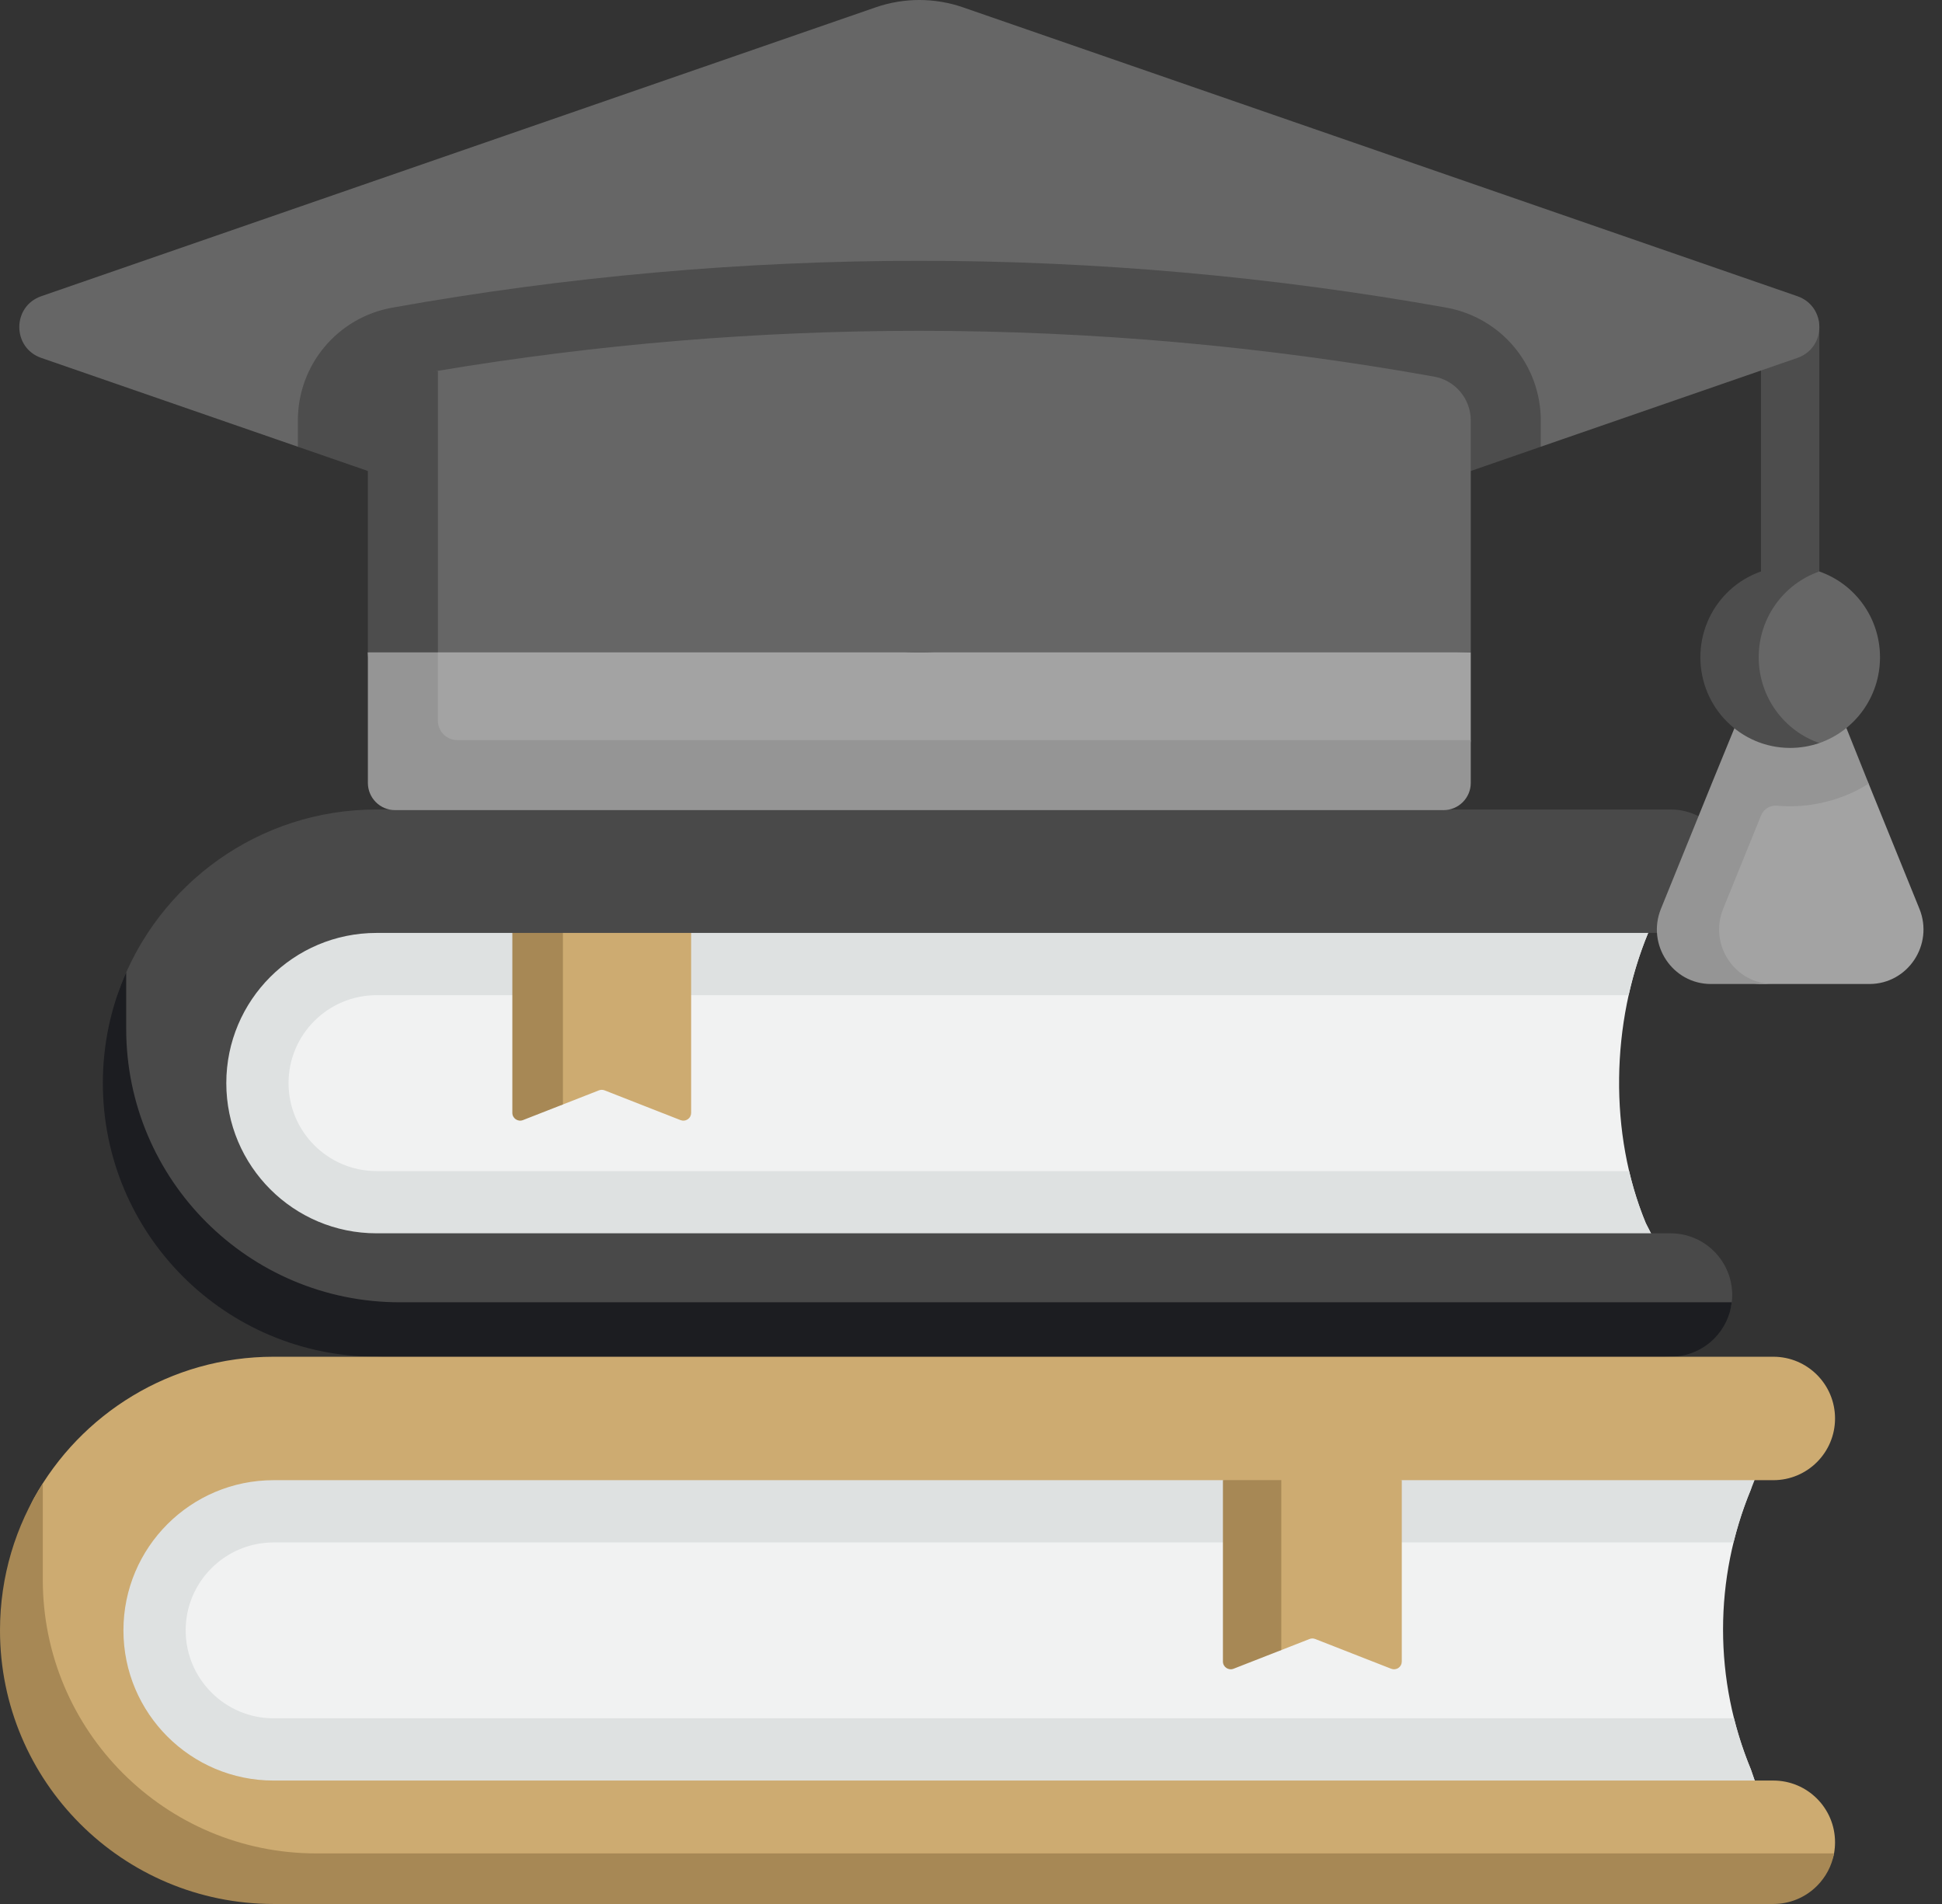 <svg width="102" height="100" viewBox="0 0 102 100" fill="none" xmlns="http://www.w3.org/2000/svg">
<rect x="0" y="0" width="102" height="100" fill="#333333" stroke="none"/>
<path d="M86.566 48.999C84.615 53.71 84.492 59.533 86.443 64.244L88.122 67.533H15.646C15.646 67.533 2.152 59.951 15.646 46.458L87.496 44.977L86.566 48.999Z" fill="#F1F2F2"/>
<path d="M88.122 67.534H15.646C15.646 67.534 2.152 59.951 15.646 46.458L87.497 44.977L86.565 49C86.13 50.058 85.787 51.151 85.541 52.269H19.775C17.227 52.269 15.155 54.34 15.155 56.886C15.155 59.434 17.227 61.506 19.775 61.506H85.566C85.786 62.448 86.079 63.365 86.442 64.244L88.122 67.534Z" fill="#DEE1E1"/>
<path d="M87.024 70.61L20.775 70.506C12.838 70.506 6.022 65.443 6.022 57.506C6.022 55.753 5.717 53.454 6.292 51.901C8.319 46.422 13.59 42.516 19.774 42.516H87.739C89.529 42.516 90.981 43.967 90.981 45.758C90.981 47.548 89.529 48.999 87.739 48.999H36.302L31.278 50.178L26.909 48.999H19.774C15.418 48.999 11.886 52.531 11.886 56.887C11.886 61.243 15.418 64.775 19.774 64.775H87.739C89.529 64.775 90.981 66.226 90.981 68.016C90.981 68.145 90.973 68.273 90.958 68.398C90.769 70.008 88.685 70.61 87.024 70.61Z" fill="#494949"/>
<path d="M90.957 68.398C90.871 69.12 90.546 69.793 90.032 70.308C89.443 70.895 88.634 71.258 87.739 71.258L54.162 73.271L19.774 71.258C11.836 71.258 5.402 64.824 5.402 56.886C5.402 54.817 5.84 52.849 6.628 51.072V54.026C6.628 61.964 13.062 68.398 21 68.398H90.957Z" fill="#1C1D21"/>
<path d="M36.301 58.449V48.999H29.565L27.174 49.239L27.317 58.04C27.317 58.107 27.334 58.172 27.365 58.231C27.396 58.29 27.441 58.34 27.496 58.378C27.551 58.415 27.614 58.439 27.68 58.446C27.746 58.454 27.813 58.445 27.875 58.421L29.565 58.008L31.456 57.267C31.552 57.23 31.658 57.23 31.754 57.267L35.743 58.83C35.805 58.854 35.872 58.863 35.938 58.855C36.005 58.848 36.068 58.824 36.123 58.787C36.178 58.749 36.223 58.699 36.254 58.64C36.285 58.581 36.301 58.516 36.301 58.449Z" fill="#CDAB71"/>
<path d="M29.566 48.999V58.008L27.468 58.829C27.2 58.934 26.91 58.737 26.91 58.449V48.999H29.566Z" fill="#A78855"/>
<path d="M77.249 34.264V38.871L77.045 40.915C77.045 41.705 76.403 42.345 75.614 42.345L21.161 42.141C20.37 42.141 19.731 41.501 19.731 40.71L19.322 34.264L47.276 32.928L77.249 34.264Z" fill="#A3A3A3"/>
<path d="M94.025 34.587C93.618 34.587 93.228 34.426 92.941 34.139C92.654 33.851 92.492 33.462 92.492 33.055V17.159C92.492 16.313 93.178 15.627 94.025 15.627C94.871 15.627 95.557 16.313 95.557 17.159V33.055C95.557 33.256 95.517 33.455 95.44 33.641C95.363 33.827 95.251 33.996 95.108 34.139C94.966 34.281 94.797 34.394 94.611 34.471C94.425 34.548 94.226 34.587 94.025 34.587Z" fill="#4D4D4D"/>
<path d="M91.286 38.11C90.007 41.263 88.72 44.374 87.441 47.527C86.677 49.412 88.05 51.477 90.068 51.477L92.433 51.681H98.187C100.205 51.681 101.578 49.616 100.814 47.731L98.146 41.156L96.469 38.11L91.286 38.11Z" fill="#A3A3A3"/>
<path d="M93.346 42.318C95.028 42.471 96.791 42.03 98.147 41.156L96.712 37.572L94.342 38.28L94.342 38.279L91.252 37.867C90.862 38.83 90.294 40.196 89.904 41.158L89.904 41.159L87.238 47.731C86.474 49.617 87.847 51.681 89.863 51.681H93.132C91.116 51.681 89.743 49.617 90.507 47.731C91.171 46.095 91.835 44.459 92.499 42.823C92.636 42.483 92.982 42.285 93.346 42.318Z" fill="#959595"/>
<path d="M98.744 34.521C98.744 32.433 97.412 30.659 95.559 30.017C95.079 29.85 94.381 30.146 93.845 30.146C91.24 30.146 89.637 31.891 89.637 34.521C89.637 37.15 91.585 38.728 94.19 38.728C94.727 38.728 95.079 39.191 95.559 39.025C97.412 38.383 98.744 36.609 98.744 34.521Z" fill="#666666"/>
<path d="M95.557 39.025C95.076 39.192 94.56 39.282 94.024 39.282C91.419 39.282 89.309 37.149 89.309 34.519C89.309 31.892 91.419 29.759 94.024 29.759C94.56 29.759 95.076 29.849 95.557 30.016C93.704 30.658 92.373 32.433 92.373 34.519C92.373 36.608 93.704 38.383 95.557 39.025Z" fill="#4D4D4D"/>
<path d="M94.404 18.798L80.927 23.463L77.25 23.086L51.091 33.792C49.274 34.421 47.298 34.421 45.481 33.792L19.323 23.504L15.645 23.464L2.168 18.798C0.629 18.265 0.629 16.09 2.168 15.557L45.992 0.386C47.478 -0.129 49.094 -0.129 50.58 0.386L94.404 15.557C95.942 16.09 95.942 18.265 94.404 18.798Z" fill="#666666"/>
<path d="M80.927 22.081V23.464L51.09 33.792C49.273 34.421 47.297 34.421 45.479 33.792L15.645 23.464V22.081C15.645 19.165 17.727 16.676 20.597 16.159C29.718 14.525 39.033 13.697 48.285 13.697C57.536 13.697 66.853 14.525 75.974 16.159C77.364 16.411 78.624 17.142 79.527 18.223C80.426 19.296 80.927 20.669 80.927 22.081Z" fill="#4D4D4D"/>
<path d="M77.249 22.081V34.264H19.935L19.73 22.489C19.73 21.357 20.542 20.389 21.655 20.189C22.239 20.084 22.415 19.574 22.999 19.476C31.355 18.078 39.812 17.375 48.284 17.375C57.334 17.375 66.383 18.178 75.324 19.78C75.88 19.88 76.362 20.172 76.703 20.581C77.046 20.989 77.249 21.515 77.249 22.081Z" fill="#666666"/>
<path d="M77.249 38.871V41.119C77.249 41.91 76.607 42.549 75.819 42.549H20.753C20.373 42.549 20.009 42.399 19.741 42.13C19.473 41.862 19.322 41.498 19.322 41.119V34.264L21.161 32.928L23 34.264V37.85C23 38.121 23.108 38.381 23.299 38.572C23.491 38.764 23.751 38.871 24.022 38.871H77.249Z" fill="#959595"/>
<path d="M23 19.477V34.264H19.322V22.081C19.322 20.949 20.133 19.98 21.247 19.78C21.831 19.676 22.416 19.574 23 19.477Z" fill="#4D4D4D"/>
<path d="M91.963 92.938C90.997 90.606 90.5 88.106 90.5 85.581C90.5 83.057 90.997 80.557 91.963 78.224L92.585 75.462H9.036C9.036 75.462 -0.369 85.687 9.647 95.703L93.129 96.329L91.963 92.938Z" fill="#F1F2F2"/>
<path d="M93.129 96.329L9.648 95.703C-0.37 85.688 9.037 75.463 9.037 75.463L92.987 75.618L91.964 78.224C91.589 79.128 91.284 80.06 91.051 81.011H14.372C11.824 81.011 9.752 83.082 9.752 85.628C9.752 88.176 11.824 90.248 14.372 90.248H91.075C91.305 91.165 91.603 92.065 91.964 92.939L93.129 96.329Z" fill="#DEE1E1"/>
<path d="M91.721 99.284L16.184 99.145C8.247 99.145 1.264 94.667 1.264 86.73C1.264 84.211 0.648 80.742 1.787 78.684C4.235 74.256 8.953 71.258 14.371 71.258H93.141C94.931 71.258 96.382 72.709 96.382 74.5C96.382 76.29 94.931 77.741 93.141 77.741H73.624L68.525 78.87L64.232 77.741H14.371C10.015 77.741 6.483 81.273 6.483 85.629C6.483 89.985 10.015 93.517 14.371 93.517H93.141C94.931 93.517 96.382 94.968 96.382 96.758C96.382 96.958 96.364 97.154 96.33 97.344C96.054 98.855 93.312 99.284 91.721 99.284Z" fill="#CDAB71"/>
<path d="M96.331 97.344C96.21 98.006 95.889 98.594 95.434 99.05C95.133 99.351 94.776 99.591 94.382 99.754C93.989 99.917 93.567 100 93.141 100H14.372C6.434 100 0 93.566 0 85.628C0 82.788 0.823 80.14 2.248 77.909V82.972C2.248 90.91 8.682 97.344 16.619 97.344H96.331Z" fill="#A78855"/>
<path d="M73.626 87.264V77.738H67.299L64.492 77.909L64.643 86.856C64.643 86.922 64.659 86.988 64.69 87.047C64.721 87.106 64.766 87.156 64.821 87.193C64.876 87.231 64.939 87.254 65.005 87.262C65.071 87.269 65.138 87.26 65.2 87.236L67.299 86.663L68.781 86.083C68.877 86.045 68.983 86.045 69.079 86.083L73.069 87.645C73.13 87.669 73.197 87.678 73.263 87.671C73.33 87.663 73.393 87.64 73.448 87.602C73.503 87.565 73.548 87.514 73.579 87.455C73.61 87.397 73.626 87.331 73.626 87.264Z" fill="#CDAB71"/>
<path d="M67.297 77.737V86.664L64.79 87.645C64.523 87.749 64.232 87.553 64.232 87.265V77.737H67.297Z" fill="#A78855"/>
</svg>
